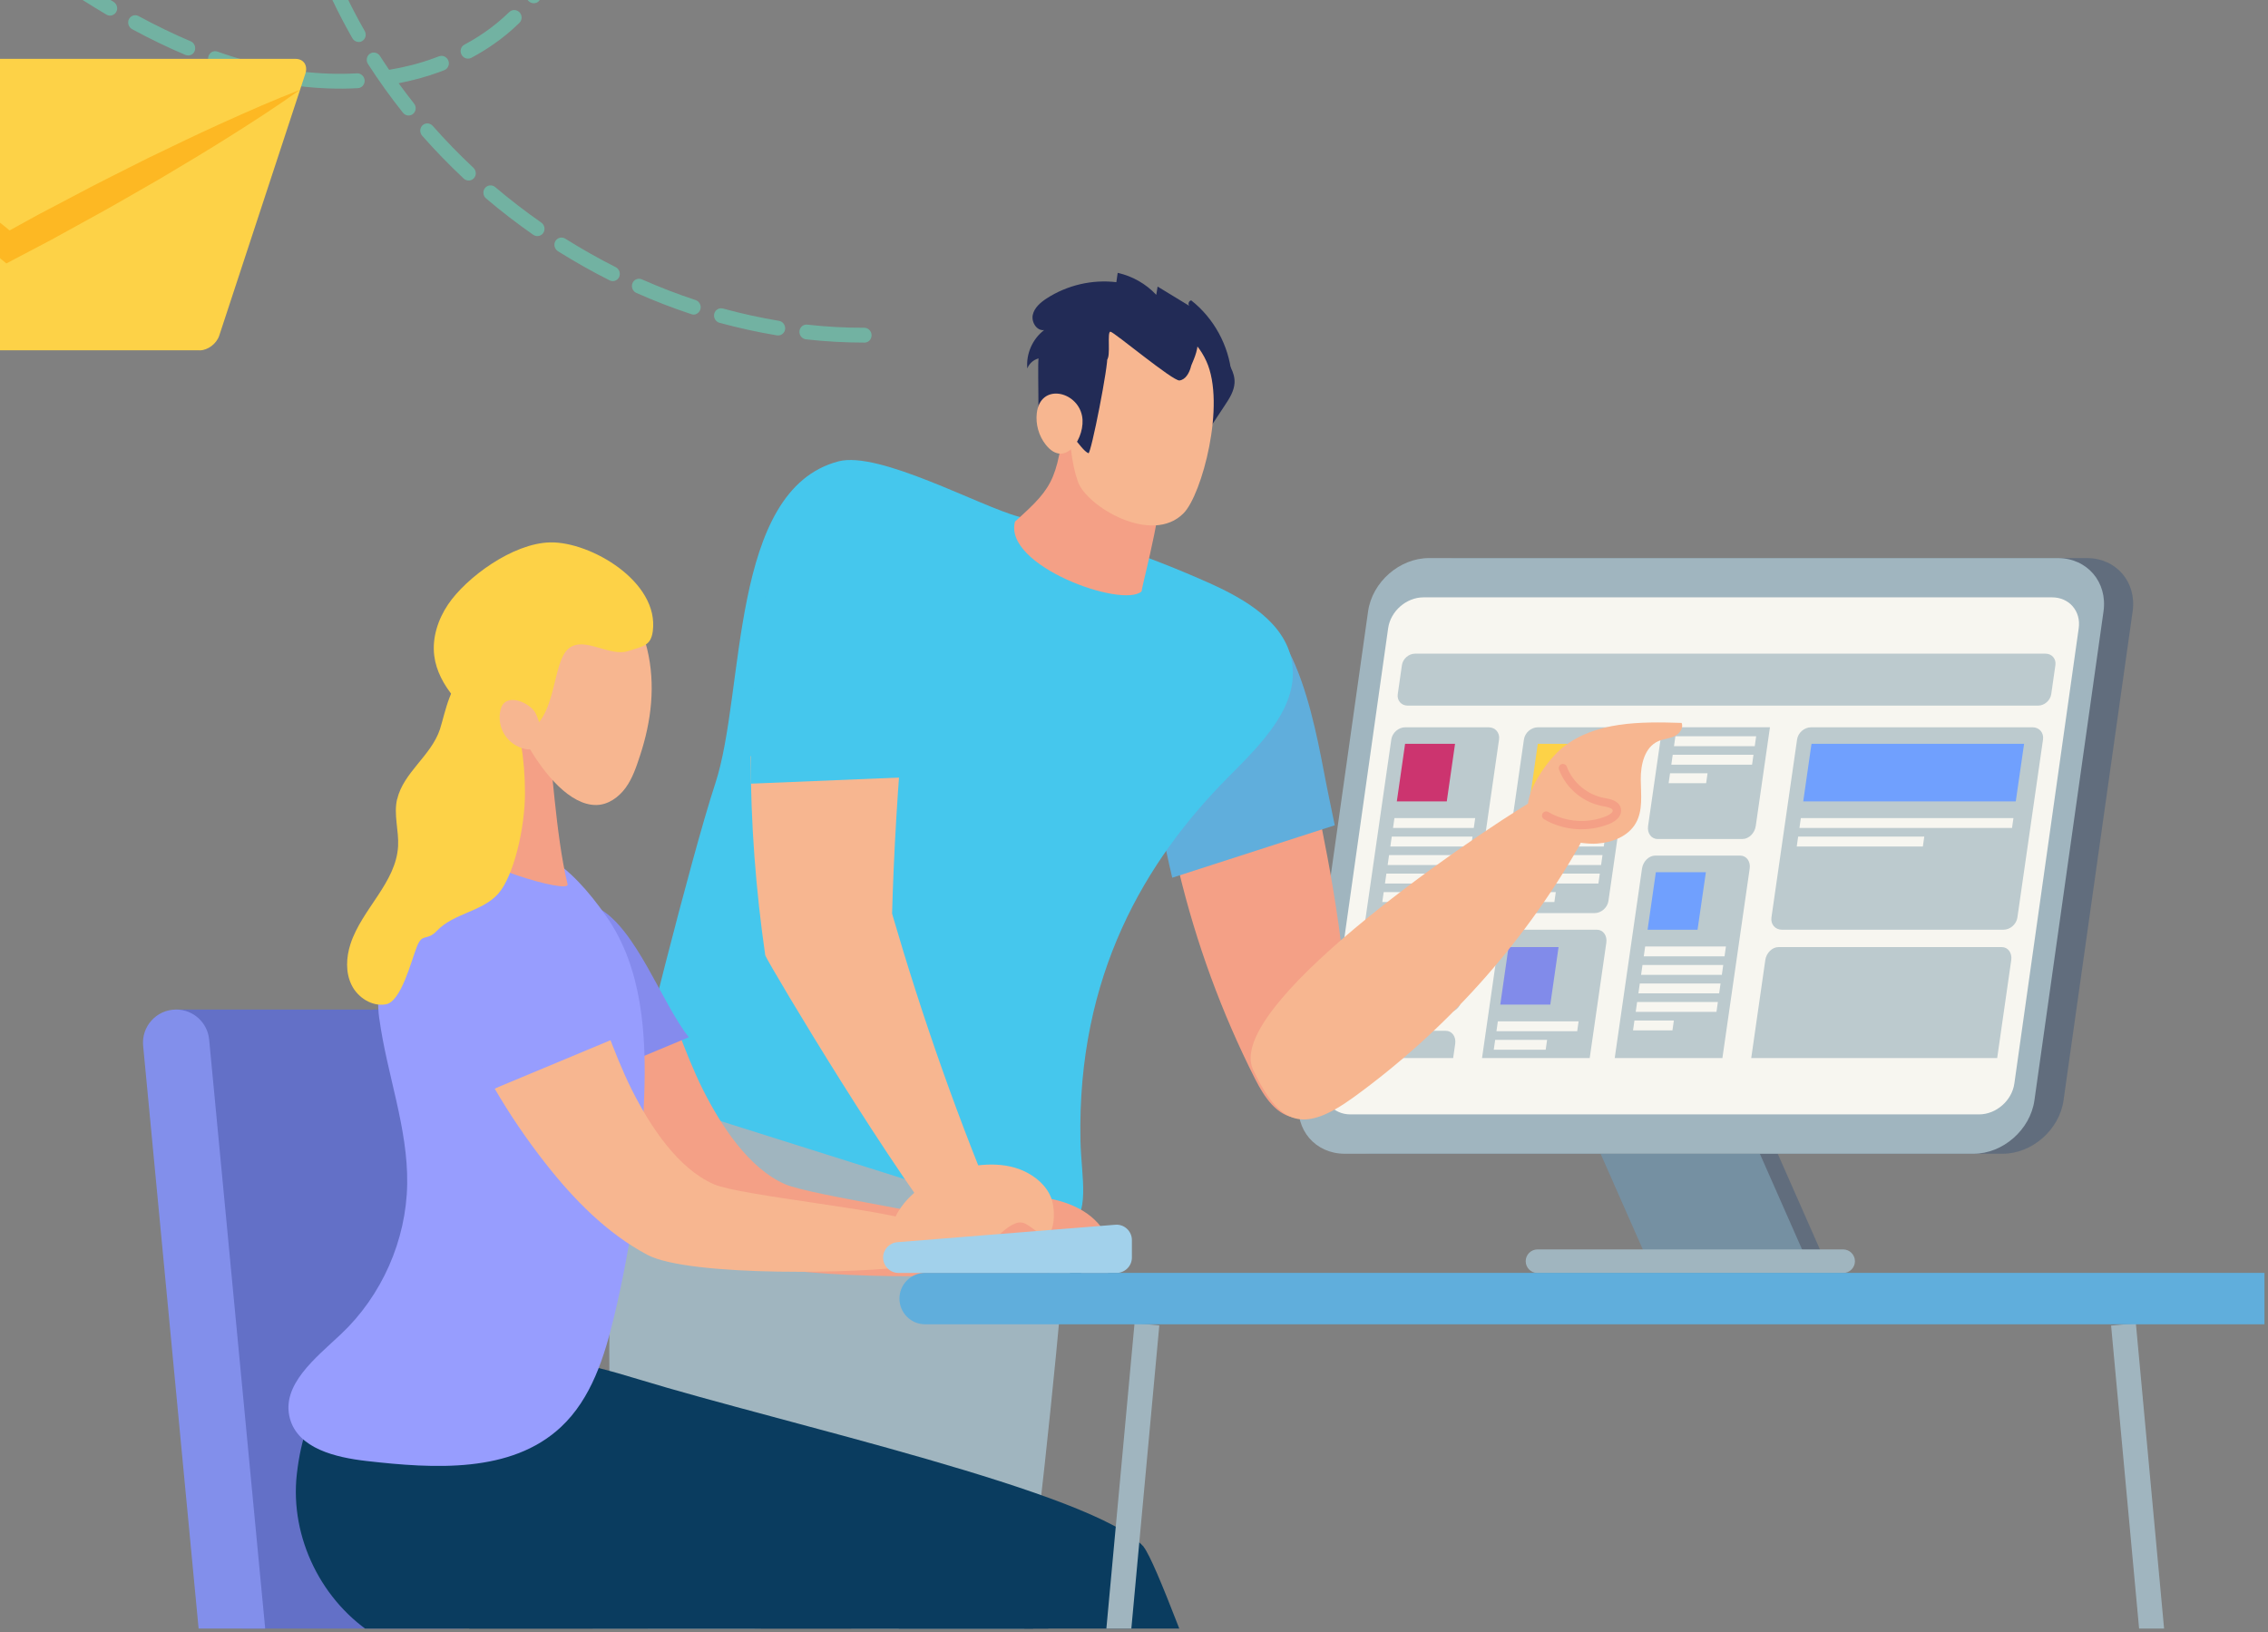 <svg width="321" height="231" viewBox="0 0 321 231" fill="none" xmlns="http://www.w3.org/2000/svg">
<rect x="0" y="0" width="321" height="231" fill="#808080" stroke="none"/>
<g clip-path="url(#clip0_5620_21542)">
<path d="M122.698 48.43C122.598 48.47 122.478 48.49 122.358 48.49C119.628 48.49 116.838 48.34 114.078 48.03C113.518 47.97 113.098 47.45 113.148 46.88C113.198 46.31 113.688 45.89 114.258 45.95C116.948 46.25 119.658 46.4 122.318 46.39C122.878 46.39 123.348 46.86 123.358 47.44C123.358 47.9 123.088 48.29 122.698 48.43ZM110.468 47.42C110.318 47.48 110.148 47.49 109.968 47.47C107.258 47.02 104.528 46.42 101.838 45.69C101.288 45.54 100.958 44.97 101.088 44.41C101.228 43.85 101.778 43.52 102.328 43.67C104.948 44.39 107.608 44.97 110.248 45.41C110.808 45.5 111.198 46.04 111.118 46.61C111.068 47 110.798 47.31 110.458 47.43L110.468 47.42ZM98.508 44.47C98.308 44.54 98.078 44.55 97.858 44.47C95.238 43.61 92.618 42.59 90.068 41.46C89.548 41.23 89.298 40.61 89.518 40.08C89.728 39.55 90.328 39.31 90.848 39.54C93.338 40.64 95.898 41.63 98.448 42.47C98.988 42.65 99.298 43.24 99.128 43.79C99.028 44.11 98.798 44.35 98.508 44.46V44.47ZM87.068 39.73C86.818 39.82 86.538 39.81 86.278 39.68C83.798 38.43 81.338 37.04 78.968 35.56C78.488 35.25 78.318 34.61 78.608 34.12C78.898 33.63 79.528 33.48 80.008 33.78C82.318 35.23 84.718 36.59 87.138 37.81C87.648 38.07 87.868 38.69 87.628 39.21C87.508 39.47 87.298 39.65 87.058 39.73H87.068ZM76.388 33.36C76.088 33.47 75.748 33.43 75.468 33.23C73.178 31.63 70.928 29.9 68.798 28.09C68.358 27.72 68.288 27.06 68.648 26.61C69.008 26.17 69.648 26.11 70.088 26.48C72.178 28.25 74.368 29.94 76.608 31.5C77.078 31.83 77.208 32.48 76.898 32.96C76.778 33.15 76.598 33.28 76.408 33.35L76.388 33.36ZM66.678 25.5C66.338 25.62 65.928 25.55 65.638 25.28C63.578 23.35 61.598 21.31 59.748 19.21C59.368 18.78 59.398 18.11 59.808 17.73C60.218 17.35 60.868 17.39 61.248 17.82C63.058 19.87 64.988 21.86 66.998 23.74C67.418 24.13 67.458 24.8 67.078 25.22C66.968 25.35 66.828 25.44 66.678 25.49V25.5ZM58.168 16.29C57.768 16.43 57.308 16.31 57.028 15.95C55.258 13.73 53.598 11.41 52.078 9.05C51.768 8.56 51.888 7.92 52.358 7.6C52.818 7.29 53.458 7.43 53.778 7.92C54.198 8.58 54.638 9.23 55.078 9.88C57.298 9.51 59.448 8.97 61.458 8.22C61.688 8.14 61.908 8.05 62.128 7.97H62.148C62.668 7.77 63.248 8.05 63.458 8.58C63.668 9.12 63.408 9.72 62.888 9.93C62.638 10.03 62.378 10.12 62.128 10.22C60.308 10.88 58.398 11.4 56.418 11.78C57.128 12.75 57.848 13.71 58.598 14.65C58.958 15.1 58.898 15.76 58.458 16.12C58.368 16.2 58.268 16.25 58.168 16.29ZM66.568 8.24C66.098 8.41 65.558 8.2 65.318 7.73C65.048 7.22 65.228 6.58 65.728 6.32C66.718 5.79 67.688 5.2 68.598 4.57C69.818 3.73 70.988 2.76 72.088 1.7C72.488 1.31 73.138 1.33 73.538 1.75C73.928 2.17 73.928 2.83 73.518 3.23C72.348 4.38 71.088 5.42 69.768 6.32C68.798 6.99 67.768 7.62 66.718 8.18C66.678 8.2 66.628 8.22 66.588 8.24H66.568ZM50.948 12.42C50.858 12.45 50.768 12.47 50.668 12.48C47.958 12.63 45.148 12.53 42.328 12.19C41.768 12.12 41.358 11.6 41.408 11.03C41.468 10.46 41.958 10.04 42.528 10.11C45.228 10.43 47.918 10.53 50.518 10.38C51.078 10.35 51.568 10.79 51.608 11.37C51.638 11.85 51.358 12.26 50.948 12.41V12.42ZM75.878 0.4C75.558 0.52 75.178 0.46 74.898 0.23C74.448 -0.13 74.368 -0.79 74.718 -1.24C76.348 -3.35 77.668 -5.67 78.658 -8.14C78.868 -8.67 79.468 -8.92 79.988 -8.69C80.508 -8.46 80.758 -7.85 80.548 -7.31C79.488 -4.67 78.068 -2.18 76.328 0.08C76.208 0.24 76.048 0.35 75.878 0.41V0.4ZM38.738 11.5C38.578 11.56 38.388 11.58 38.208 11.54C36.978 11.29 35.738 11 34.528 10.66C33.088 10.26 31.608 9.8 30.158 9.28C29.618 9.09 29.328 8.49 29.508 7.95C29.688 7.4 30.258 7.11 30.798 7.31C32.208 7.81 33.638 8.26 35.028 8.65C36.198 8.97 37.388 9.26 38.568 9.5C39.128 9.61 39.498 10.16 39.398 10.73C39.328 11.11 39.078 11.4 38.748 11.52L38.738 11.5ZM51.118 5.89C50.668 6.05 50.138 5.86 49.878 5.42C48.888 3.68 47.948 1.89 47.088 0.09C46.728 -0.66 46.388 -1.43 46.058 -2.21C45.838 -2.75 46.078 -3.36 46.588 -3.57C47.128 -3.81 47.708 -3.53 47.928 -3C48.238 -2.25 48.568 -1.52 48.908 -0.8C49.738 0.95 50.648 2.69 51.618 4.38C51.908 4.88 51.748 5.52 51.258 5.81C51.208 5.84 51.148 5.87 51.098 5.89H51.118ZM81.218 -10.7C81.028 -10.63 80.828 -10.62 80.618 -10.68C80.068 -10.83 79.738 -11.4 79.868 -11.96C80.518 -14.64 80.728 -17.31 80.508 -19.91C80.458 -20.49 80.878 -20.98 81.438 -21.02C81.998 -21.06 82.498 -20.62 82.548 -20.04C82.788 -17.21 82.548 -14.31 81.848 -11.41C81.768 -11.06 81.518 -10.8 81.208 -10.69L81.218 -10.7ZM26.968 7.79C26.738 7.87 26.478 7.87 26.238 7.77C23.798 6.74 21.268 5.52 18.698 4.13C18.198 3.86 17.998 3.22 18.248 2.71C18.508 2.2 19.118 2.01 19.618 2.28C22.128 3.64 24.598 4.83 26.978 5.84C27.508 6.06 27.758 6.67 27.558 7.21C27.448 7.5 27.228 7.7 26.968 7.8V7.79ZM-153.002 72.32C-153.002 72.32 -153.102 72.35 -153.152 72.36C-153.702 72.46 -154.242 72.09 -154.362 71.52C-154.592 70.38 -154.802 69.22 -154.982 68.08C-155.072 67.51 -154.692 66.97 -154.142 66.89C-153.582 66.81 -153.062 67.21 -152.972 67.78C-152.792 68.9 -152.592 70.02 -152.372 71.14C-152.272 71.65 -152.552 72.15 -153.012 72.32H-153.002ZM45.908 -5.55H45.868C45.328 -5.37 44.758 -5.68 44.578 -6.23C43.668 -9.04 43.028 -11.86 42.668 -14.61C42.588 -15.19 42.978 -15.7 43.548 -15.77C44.108 -15.84 44.618 -15.42 44.698 -14.85C45.038 -12.23 45.658 -9.54 46.518 -6.86C46.688 -6.32 46.418 -5.75 45.908 -5.56V-5.55ZM-154.172 64.76C-154.252 64.79 -154.332 64.81 -154.412 64.82C-154.972 64.87 -155.482 64.45 -155.542 63.88C-155.852 61.09 -156.032 58.25 -156.082 55.42C-156.092 54.84 -155.642 54.37 -155.082 54.37C-154.522 54.37 -154.052 54.84 -154.042 55.42C-153.992 58.18 -153.812 60.96 -153.512 63.68C-153.462 64.17 -153.742 64.61 -154.172 64.77V64.76ZM15.918 2.15C15.648 2.25 15.338 2.23 15.068 2.07C12.818 0.74 10.508 -0.73 7.998 -2.41C7.518 -2.73 7.378 -3.38 7.678 -3.86C7.978 -4.34 8.608 -4.47 9.088 -4.16C11.568 -2.5 13.848 -1.06 16.058 0.25C16.548 0.54 16.728 1.18 16.458 1.68C16.338 1.9 16.138 2.06 15.918 2.14V2.15ZM81.168 -23.12C81.168 -23.12 81.108 -23.1 81.088 -23.09C80.548 -22.95 79.978 -23.28 79.828 -23.84C79.678 -24.4 79.498 -24.97 79.298 -25.52C79.238 -25.69 79.168 -25.86 79.108 -26.03C78.438 -27.75 77.478 -29.38 76.268 -30.88C75.908 -31.33 75.958 -31.99 76.398 -32.35C76.828 -32.71 77.468 -32.64 77.838 -32.19C79.188 -30.52 80.258 -28.69 81.008 -26.77C81.078 -26.58 81.148 -26.4 81.218 -26.21C81.438 -25.61 81.628 -24.98 81.798 -24.36C81.938 -23.83 81.668 -23.29 81.168 -23.11V-23.12ZM43.728 -17.92C43.628 -17.88 43.508 -17.86 43.388 -17.86C42.828 -17.86 42.358 -18.33 42.348 -18.91C42.288 -22.01 42.638 -24.9 43.388 -27.48C43.548 -28.03 44.118 -28.34 44.658 -28.16C45.198 -27.98 45.508 -27.4 45.348 -26.84C44.658 -24.46 44.338 -21.79 44.388 -18.9C44.388 -18.44 44.118 -18.05 43.728 -17.91V-17.92ZM5.468 -4.64C5.168 -4.53 4.828 -4.57 4.548 -4.77C3.788 -5.3 3.028 -5.83 2.278 -6.37C0.768 -7.44 -0.732 -8.53 -2.232 -9.62C-2.692 -9.96 -2.812 -10.61 -2.492 -11.08C-2.172 -11.55 -1.532 -11.66 -1.072 -11.32C0.428 -10.23 1.918 -9.15 3.428 -8.08C4.178 -7.55 4.928 -7.02 5.678 -6.49C6.148 -6.16 6.278 -5.51 5.968 -5.03C5.848 -4.84 5.668 -4.71 5.478 -4.64H5.468ZM-154.692 52.21C-154.812 52.25 -154.942 52.27 -155.082 52.27C-155.642 52.24 -156.092 51.75 -156.072 51.17C-155.992 48.37 -155.792 45.53 -155.462 42.74C-155.392 42.17 -154.892 41.77 -154.322 41.85C-153.762 41.93 -153.362 42.46 -153.432 43.03C-153.752 45.76 -153.952 48.53 -154.022 51.27C-154.032 51.71 -154.312 52.07 -154.682 52.21H-154.692ZM74.478 -33.53C74.148 -33.41 73.768 -33.47 73.478 -33.71C71.468 -35.4 69.098 -36.75 66.638 -37.61C66.098 -37.8 65.808 -38.39 65.978 -38.94C66.148 -39.49 66.728 -39.78 67.258 -39.59C69.958 -38.65 72.548 -37.17 74.748 -35.32C75.188 -34.95 75.258 -34.29 74.908 -33.85C74.788 -33.7 74.638 -33.59 74.468 -33.53H74.478ZM46.258 -30.01C45.988 -29.91 45.688 -29.93 45.418 -30.09C44.918 -30.37 44.738 -31.01 44.998 -31.52C46.228 -33.85 47.898 -35.84 49.938 -37.43C50.188 -37.62 50.428 -37.8 50.688 -37.98C51.148 -38.3 51.788 -38.17 52.108 -37.69C52.428 -37.21 52.318 -36.56 51.848 -36.24C51.628 -36.09 51.408 -35.93 51.188 -35.76C49.368 -34.35 47.898 -32.58 46.798 -30.5C46.678 -30.27 46.478 -30.11 46.258 -30.03V-30.01ZM-4.662 -11.93C-4.962 -11.82 -5.312 -11.86 -5.602 -12.07C-7.602 -13.52 -9.972 -15.23 -12.362 -16.88C-12.832 -17.21 -12.962 -17.86 -12.652 -18.34C-12.342 -18.82 -11.712 -18.94 -11.232 -18.61C-8.832 -16.94 -6.452 -15.23 -4.442 -13.77C-3.982 -13.43 -3.862 -12.78 -4.182 -12.31C-4.302 -12.13 -4.472 -12 -4.662 -11.93ZM63.328 -38.59C63.178 -38.54 63.018 -38.52 62.848 -38.54C60.188 -38.92 57.558 -38.7 55.248 -37.92C54.718 -37.74 54.128 -38.04 53.948 -38.59C53.758 -39.13 54.038 -39.72 54.558 -39.91H54.578C57.188 -40.8 60.128 -41.05 63.098 -40.62C63.658 -40.54 64.058 -40.01 63.988 -39.44C63.938 -39.04 63.678 -38.72 63.328 -38.6V-38.59ZM-153.512 39.74C-153.672 39.8 -153.852 39.82 -154.032 39.78C-154.592 39.67 -154.962 39.13 -154.872 38.56C-154.422 35.8 -153.852 33.03 -153.162 30.31C-153.022 29.75 -152.462 29.43 -151.922 29.58C-151.372 29.74 -151.042 30.31 -151.192 30.87C-151.862 33.53 -152.422 36.24 -152.862 38.94C-152.922 39.32 -153.182 39.62 -153.512 39.74ZM-14.882 -19.09C-15.172 -18.99 -15.502 -19.02 -15.782 -19.2C-18.262 -20.85 -20.552 -22.28 -22.762 -23.57C-23.262 -23.86 -23.442 -24.5 -23.162 -25C-22.892 -25.5 -22.272 -25.67 -21.772 -25.39C-19.512 -24.08 -17.202 -22.63 -14.682 -20.95C-14.202 -20.63 -14.062 -19.98 -14.362 -19.5C-14.482 -19.3 -14.672 -19.16 -14.872 -19.09H-14.882ZM-150.722 27.58C-150.922 27.65 -151.152 27.66 -151.372 27.58C-151.912 27.4 -152.212 26.81 -152.052 26.26C-151.252 23.59 -150.332 20.93 -149.302 18.34C-149.092 17.81 -148.492 17.56 -147.972 17.79C-147.452 18.02 -147.192 18.63 -147.402 19.16C-148.402 21.69 -149.312 24.3 -150.092 26.91C-150.192 27.23 -150.422 27.47 -150.712 27.57L-150.722 27.58ZM-25.542 -25.51C-25.802 -25.42 -26.092 -25.43 -26.352 -25.57C-26.862 -25.84 -27.382 -26.11 -27.902 -26.37C-29.802 -27.33 -31.772 -28.23 -33.742 -29.05C-34.272 -29.27 -34.532 -29.88 -34.332 -30.41C-34.132 -30.95 -33.542 -31.2 -33.012 -30.99C-30.992 -30.16 -28.972 -29.23 -27.032 -28.25C-26.502 -27.98 -25.972 -27.71 -25.442 -27.43C-24.932 -27.16 -24.732 -26.53 -24.982 -26.02C-25.102 -25.78 -25.302 -25.6 -25.542 -25.52V-25.51ZM-146.402 15.92C-146.642 16.01 -146.922 16 -147.182 15.88C-147.692 15.63 -147.922 15.01 -147.692 14.48C-146.552 11.94 -145.292 9.42 -143.952 7.01C-143.672 6.51 -143.052 6.35 -142.562 6.64C-142.072 6.93 -141.892 7.58 -142.172 8.07C-143.492 10.43 -144.722 12.89 -145.832 15.38C-145.952 15.64 -146.162 15.83 -146.402 15.92ZM-36.872 -30.51C-37.082 -30.43 -37.322 -30.43 -37.552 -30.51C-40.082 -31.41 -42.702 -32.21 -45.332 -32.88C-45.882 -33.02 -46.232 -33.59 -46.102 -34.15C-45.982 -34.71 -45.432 -35.05 -44.882 -34.91C-42.182 -34.23 -39.502 -33.41 -36.912 -32.49C-36.372 -32.3 -36.082 -31.7 -36.262 -31.16C-36.362 -30.85 -36.592 -30.62 -36.872 -30.52V-30.51ZM-140.612 4.98C-140.902 5.08 -141.232 5.05 -141.512 4.87C-141.992 4.55 -142.132 3.91 -141.842 3.42C-140.382 1.06 -138.802 -1.26 -137.152 -3.45C-136.812 -3.9 -136.172 -3.98 -135.722 -3.62C-135.272 -3.26 -135.182 -2.6 -135.522 -2.15C-137.132 6.19888e-06 -138.682 2.26 -140.102 4.57C-140.222 4.77 -140.402 4.91 -140.612 4.99V4.98ZM-48.752 -33.82C-48.922 -33.76 -49.102 -33.74 -49.292 -33.78C-51.922 -34.32 -54.622 -34.74 -57.302 -35.04C-57.862 -35.1 -58.282 -35.62 -58.232 -36.19C-58.182 -36.76 -57.692 -37.18 -57.122 -37.12C-54.372 -36.82 -51.622 -36.39 -48.932 -35.84C-48.372 -35.73 -48.002 -35.17 -48.102 -34.61C-48.172 -34.23 -48.422 -33.95 -48.752 -33.83V-33.82ZM-133.432 -5.05C-133.762 -4.93 -134.152 -4.99 -134.442 -5.25C-134.872 -5.63 -134.932 -6.29 -134.572 -6.73C-132.802 -8.87 -130.922 -10.93 -128.982 -12.86C-128.582 -13.26 -127.932 -13.24 -127.532 -12.82C-127.132 -12.4 -127.132 -11.74 -127.532 -11.34C-129.422 -9.46 -131.262 -7.44 -132.992 -5.35C-133.112 -5.21 -133.262 -5.11 -133.422 -5.05H-133.432ZM-60.932 -35.45C-61.052 -35.4 -61.192 -35.39 -61.332 -35.39C-64.002 -35.56 -66.722 -35.61 -69.412 -35.55C-69.972 -35.54 -70.452 -35.99 -70.482 -36.57C-70.502 -37.15 -70.072 -37.63 -69.502 -37.64C-66.752 -37.71 -63.972 -37.66 -61.242 -37.48C-60.682 -37.44 -60.242 -36.95 -60.262 -36.37C-60.282 -35.94 -60.552 -35.58 -60.922 -35.45H-60.932ZM-124.942 -13.92C-125.322 -13.78 -125.772 -13.89 -126.062 -14.22C-126.442 -14.66 -126.402 -15.32 -125.982 -15.7C-124.572 -16.97 -123.112 -18.2 -121.632 -19.36C-120.952 -19.89 -120.272 -20.41 -119.572 -20.92C-119.122 -21.25 -118.482 -21.14 -118.142 -20.67C-117.812 -20.2 -117.902 -19.54 -118.362 -19.21C-119.042 -18.71 -119.712 -18.21 -120.372 -17.69C-121.812 -16.56 -123.242 -15.36 -124.622 -14.12C-124.722 -14.03 -124.832 -13.97 -124.952 -13.92H-124.942ZM-73.182 -35.41C-73.262 -35.38 -73.352 -35.36 -73.452 -35.35C-76.122 -35.16 -78.822 -34.85 -81.462 -34.43C-82.022 -34.34 -82.552 -34.73 -82.642 -35.3C-82.742 -35.87 -82.382 -36.4 -81.812 -36.5C-79.112 -36.93 -76.352 -37.25 -73.622 -37.44C-73.062 -37.48 -72.562 -37.04 -72.512 -36.47C-72.472 -35.99 -72.752 -35.56 -73.172 -35.41H-73.182ZM-115.262 -21.41C-115.692 -21.25 -116.202 -21.41 -116.472 -21.84C-116.782 -22.33 -116.652 -22.97 -116.182 -23.28C-113.912 -24.78 -111.522 -26.19 -109.082 -27.47C-108.582 -27.73 -107.962 -27.53 -107.702 -27.01C-107.432 -26.49 -107.622 -25.86 -108.122 -25.6C-110.502 -24.35 -112.832 -22.97 -115.062 -21.51C-115.132 -21.47 -115.202 -21.43 -115.272 -21.41H-115.262ZM-85.302 -33.74C-85.302 -33.74 -85.392 -33.71 -85.442 -33.7C-88.072 -33.15 -90.692 -32.48 -93.242 -31.71C-93.782 -31.55 -94.352 -31.86 -94.522 -32.42C-94.692 -32.97 -94.412 -33.57 -93.852 -33.72C-91.242 -34.51 -88.562 -35.2 -85.872 -35.76C-85.322 -35.87 -84.772 -35.51 -84.652 -34.94C-84.542 -34.42 -84.822 -33.92 -85.292 -33.75L-85.302 -33.74ZM-104.602 -27.36C-105.092 -27.18 -105.652 -27.42 -105.882 -27.92C-106.122 -28.45 -105.912 -29.07 -105.402 -29.3C-103.072 -30.39 -100.642 -31.39 -98.202 -32.27L-97.782 -32.42C-97.252 -32.61 -96.662 -32.32 -96.472 -31.77C-96.272 -31.22 -96.542 -30.63 -97.072 -30.44L-97.482 -30.29C-99.872 -29.43 -102.242 -28.45 -104.522 -27.39C-104.552 -27.38 -104.572 -27.37 -104.602 -27.36Z" fill="#72B2A2"/>
<path d="M259.05 180.17H236.51L225.25 154.62H247.78L259.05 180.17Z" fill="#616D7D"/>
<path d="M256.521 180.17H233.981L222.711 154.62H245.251L256.521 180.17Z" fill="#7590A2"/>
<path d="M260.867 176.84H217.607C216.687 176.84 215.938 177.59 215.938 178.51C215.938 179.43 216.687 180.18 217.607 180.18H260.867C261.787 180.18 262.538 179.43 262.538 178.51C262.538 177.59 261.787 176.84 260.867 176.84Z" fill="#A0B5BF"/>
<path d="M194.451 163.3C190.291 163.3 187.381 159.91 187.971 155.75L197.751 86.54C198.341 82.37 202.211 78.99 206.371 78.99H295.361C299.521 78.99 302.431 82.38 301.841 86.54L292.061 155.75C291.471 159.91 287.601 163.3 283.441 163.3H194.441H194.451Z" fill="#616D7D"/>
<path d="M190.329 163.3C186.169 163.3 183.259 159.91 183.849 155.75L193.629 86.54C194.219 82.37 198.089 78.99 202.249 78.99H291.239C295.399 78.99 298.309 82.38 297.719 86.54L287.939 155.75C287.349 159.91 283.479 163.3 279.319 163.3H190.319H190.329Z" fill="#A0B5BF"/>
<path d="M191.12 157.73C188.7 157.73 187.02 155.77 187.36 153.36L196.47 88.92C196.81 86.5 199.05 84.55 201.46 84.55H290.45C292.87 84.55 294.55 86.51 294.21 88.92L285.1 153.36C284.76 155.78 282.52 157.73 280.11 157.73H191.11H191.12Z" fill="#F7F6F0"/>
<path d="M288.47 99.87H199.22C198.33 99.87 197.7 99.14 197.83 98.25L198.42 94.14C198.55 93.25 199.38 92.52 200.27 92.52H289.519C290.409 92.52 291.04 93.25 290.91 94.14L290.32 98.25C290.19 99.14 289.36 99.87 288.47 99.87Z" fill="#BCCACE"/>
<path d="M204.878 143.33H193.078C192.128 143.33 191.468 142.56 191.598 141.61L196.918 104.66C197.058 103.71 197.938 102.94 198.888 102.94H210.688C211.638 102.94 212.298 103.71 212.168 104.66L206.848 141.61C206.708 142.56 205.828 143.33 204.878 143.33Z" fill="#BCCACE"/>
<path d="M283.559 131.59H252.199C251.249 131.59 250.589 130.82 250.719 129.87L254.349 104.66C254.489 103.71 255.369 102.94 256.319 102.94H287.679C288.629 102.94 289.289 103.71 289.159 104.66L285.529 129.87C285.389 130.82 284.509 131.59 283.559 131.59Z" fill="#BCCACE"/>
<path d="M284.659 135.9C284.809 134.88 284.209 134.05 283.319 134.05H251.719C250.829 134.05 249.989 134.88 249.849 135.9L247.859 149.76H282.669L284.659 135.9Z" fill="#BCCACE"/>
<path d="M247.639 122.95C247.789 121.93 247.189 121.1 246.299 121.1H234.269C233.379 121.1 232.539 121.93 232.399 122.95L228.539 149.76H243.779L247.639 122.95Z" fill="#BCCACE"/>
<path d="M205.96 147.75C206.11 146.73 205.51 145.9 204.62 145.9H192.59C191.7 145.9 190.86 146.73 190.72 147.75L190.43 149.76H205.67L205.96 147.75Z" fill="#BCCACE"/>
<path d="M225.679 129.24H213.879C212.929 129.24 212.269 128.47 212.399 127.52L215.689 104.66C215.829 103.71 216.709 102.94 217.659 102.94H229.459C230.409 102.94 231.069 103.71 230.939 104.66L227.649 127.52C227.509 128.47 226.629 129.24 225.679 129.24Z" fill="#BCCACE"/>
<path d="M235.271 102.93L233.261 116.9C233.111 117.92 233.711 118.75 234.601 118.75H246.631C247.521 118.75 248.361 117.92 248.501 116.9L250.511 102.93H235.271Z" fill="#BCCACE"/>
<path d="M227.348 133.44C227.498 132.42 226.898 131.59 226.008 131.59H213.978C213.088 131.59 212.248 132.42 212.108 133.44L209.758 149.76H224.998L227.348 133.44Z" fill="#BCCACE"/>
<path d="M204.769 113.43H197.699L198.869 105.28H205.939L204.769 113.43Z" fill="#CC346F"/>
<path d="M197.361 115.79L197.161 117.19H208.591L208.791 115.79H197.361ZM196.781 119.81H208.211L208.411 118.41H196.981L196.781 119.81ZM196.401 122.43H207.831L208.031 121.03H196.601L196.401 122.43ZM196.021 125.05H207.451L207.651 123.65H196.221L196.021 125.05ZM195.641 127.67H201.221L201.421 126.27H195.841L195.641 127.67Z" fill="#F7F6F0"/>
<path fill-rule="evenodd" clip-rule="evenodd" d="M223.55 113.43H216.48L217.65 105.28H224.73L223.55 113.43Z" fill="#FDD247"/>
<path d="M216.138 115.79L215.938 117.19H227.368L227.568 115.79H216.138ZM215.558 119.81H226.988L227.188 118.41H215.758L215.558 119.81ZM215.178 122.43H226.608L226.808 121.03H215.378L215.178 122.43ZM214.798 125.05H226.228L226.428 123.65H214.998L214.798 125.05ZM214.418 127.67H219.998L220.198 126.27H214.618L214.418 127.67Z" fill="#F7F6F0"/>
<path d="M240.261 131.59H233.191L234.361 123.45H241.441L240.261 131.59Z" fill="#70A0FE"/>
<path d="M232.849 133.96L232.649 135.36H244.079L244.279 133.96H232.849ZM232.269 137.98H243.699L243.899 136.58H232.469L232.269 137.98ZM231.889 140.6H243.319L243.519 139.2H232.089L231.889 140.6ZM231.509 143.22H242.939L243.139 141.82H231.709L231.509 143.22ZM231.129 145.84H236.709L236.909 144.44H231.329L231.129 145.84Z" fill="#F7F6F0"/>
<path d="M237.128 104.21L236.928 105.61H248.358L248.558 104.21H237.128ZM236.548 108.23H247.978L248.178 106.83H236.748L236.548 108.23ZM236.168 110.85H241.478L241.678 109.45H236.368L236.168 110.85Z" fill="#F7F6F0"/>
<path d="M285.299 113.43H255.219L256.389 105.28H286.479L285.299 113.43Z" fill="#70A0FE"/>
<path d="M254.881 115.79L254.681 117.19H284.771L284.971 115.79H254.881ZM254.301 119.81H272.151L272.351 118.41H254.501L254.301 119.81Z" fill="#F7F6F0"/>
<path fill-rule="evenodd" clip-rule="evenodd" d="M219.42 142.19H212.34L213.51 134.05H220.59L219.42 142.19Z" fill="#818BEA"/>
<path d="M211.998 144.56L211.798 145.96H223.228L223.428 144.56H211.998ZM211.418 148.58H218.768L218.968 147.18H211.618L211.418 148.58Z" fill="#F7F6F0"/>
<path fill-rule="evenodd" clip-rule="evenodd" d="M201.191 138.31H194.121L195.291 130.16H202.371L201.191 138.31Z" fill="#45C7ED"/>
<path d="M193.778 140.67L193.578 142.07H205.008L205.208 140.67H193.778Z" fill="#F7F6F0"/>
<path d="M166.852 123.29C169.292 133.47 172.912 143.37 177.642 152.72C178.922 155.25 180.762 158.06 183.592 158.22C186.862 158.41 189.582 155.08 190.132 151.85C191.632 143 189.422 128.81 187.002 116.79L166.852 123.29Z" fill="#F4A086"/>
<path fill-rule="evenodd" clip-rule="evenodd" d="M187.993 112.34C186.433 104.96 184.013 86.07 174.093 85.23C162.483 84.25 162.263 101.27 163.133 108.66C163.753 113.9 164.683 119.1 165.913 124.23L188.913 116.81C188.613 115.31 188.303 113.82 187.993 112.34Z" fill="#60AEDC"/>
<path d="M217.514 112.98C219.284 111.92 221.484 110.84 223.284 111.84C225.944 113.31 224.874 117.35 223.364 119.98C215.434 133.81 204.524 145.9 191.634 155.27C184.494 160.46 181.124 159.37 177.364 151.42C173.214 142.66 206.514 119.58 217.524 112.97L217.514 112.98Z" fill="#F7B690"/>
<path d="M221.274 105.73C225.834 102.11 232.194 102.13 238.004 102.32C238.324 103.05 237.694 103.88 236.964 104.22C236.234 104.55 235.404 104.59 234.674 104.92C232.754 105.78 232.204 108.24 232.224 110.34C232.244 112.44 232.564 114.7 231.514 116.52C230.444 118.38 228.194 119.25 226.054 119.4C223.454 119.59 216.984 118.33 216.294 115.1C215.664 112.13 219.124 107.42 221.254 105.73H221.274Z" fill="#F7B690"/>
<path d="M223.855 117.38C221.995 117.38 220.135 116.9 218.535 115.95C218.255 115.78 218.165 115.42 218.325 115.14C218.495 114.86 218.855 114.77 219.135 114.93C221.605 116.39 224.765 116.61 227.405 115.49C227.845 115.3 228.295 114.98 228.255 114.7C228.195 114.34 227.355 114.19 226.895 114.11C224.095 113.62 221.645 111.59 220.655 108.92C220.545 108.62 220.695 108.28 220.995 108.16C221.305 108.05 221.635 108.2 221.755 108.51C222.605 110.79 224.705 112.53 227.105 112.95C227.845 113.08 229.235 113.32 229.425 114.51C229.555 115.33 228.975 116.1 227.875 116.57C226.615 117.1 225.235 117.37 223.865 117.37L223.855 117.38Z" fill="#F4A086"/>
<path d="M152.133 146.53C149.593 140.37 122.793 147.8 118.263 158.09C115.303 160.15 112.833 163.38 111.653 166.64C109.693 172.07 110.383 177.48 111.163 182.61C113.973 200.97 117.583 219.05 122.013 236.79C122.343 238.1 122.693 239.44 123.583 240.38C125.853 242.77 129.633 241.77 132.913 239.56C133.133 239.67 133.363 239.77 133.603 239.84C135.723 240.5 142.613 236.3 144.123 234.61C145.633 232.92 154.173 151.48 152.123 146.52L152.133 146.53Z" fill="#A0B5BF"/>
<path d="M145.601 222.24C143.391 215.47 134.581 210.83 126.781 222.57C114.891 240.47 125.601 273.96 122.221 295.58H133.321C134.251 293.49 146.821 225.99 145.601 222.24Z" fill="#A0B5BF"/>
<path d="M94.652 166.36C97.352 168.49 100.932 168.82 104.282 168.82C131.882 168.82 147.852 159.84 144.032 147.17C140.112 134.15 115.412 136.25 102.512 140.45C99.732 141.35 95.682 142.23 93.782 144.83C91.032 148.59 88.082 161.2 94.652 166.37V166.36Z" fill="#A0B5BF"/>
<path d="M89.424 157.17C93.334 138.77 126.354 143.32 130.174 161.59C132.144 171 129.644 180.75 126.484 189.82C123.884 197.27 120.814 204.55 117.304 211.61C114.154 217.95 110.464 226.27 106.624 232.22C106.194 232.88 89.844 232 89.244 228.5C87.764 219.83 86.834 211.02 86.464 202.17C85.854 187.42 86.334 171.7 89.424 157.18V157.17Z" fill="#A0B5BF"/>
<path d="M106.832 231.35C106.962 224.11 99.382 215.24 89.302 224.55C73.072 239.53 67.042 269.37 59.902 291.41L70.182 295.61C71.722 293.98 106.762 235.38 106.832 231.36V231.35Z" fill="#A0B5BF"/>
<path fill-rule="evenodd" clip-rule="evenodd" d="M152.923 161.42C152.443 138.02 162.093 121.83 173.853 109.98C178.443 105.35 184.023 99.93 182.823 93.52C181.803 88.07 176.283 84.83 171.233 82.56C162.493 78.64 153.443 75.6 144.193 73.13C138.653 71.65 124.433 63.79 118.673 65.3C103.163 69.37 105.513 97.93 101.233 110.91C97.793 121.34 89.633 154.04 89.743 154.81L151.063 174.16C154.453 171.83 153.033 166.73 152.923 161.44V161.42Z" fill="#45C7ED"/>
<path d="M164.131 65.55C161.541 58.52 154.761 55.46 151.051 56.15C149.701 67.88 149.481 68.59 143.661 73.82C141.941 80.08 158.921 86.15 161.581 83.7C161.611 82.74 165.471 69.18 164.131 65.55Z" fill="#F4A086"/>
<path fill-rule="evenodd" clip-rule="evenodd" d="M172.92 50.19C173.89 51.34 174.81 52.7 174.73 54.21C174.66 55.36 174.01 56.39 173.37 57.35C172.55 58.6 171.72 59.84 170.9 61.09C170.1 59.37 170.02 57.41 169.82 55.52C169.62 53.63 169.24 51.65 167.99 50.21C167.22 49.32 166.07 48.53 166.07 47.35C166.07 45.66 167.94 45.3 169 46.24C170.39 47.47 171.72 48.76 172.92 50.19Z" fill="#222B56"/>
<path d="M154.47 48.58C158.91 43.3 167.69 44.42 170.74 51.12C173.54 57.25 170.1 70.01 167.53 72.63C163.04 77.22 153.8 71.69 152.56 68.17C150.75 63.01 150.73 53.03 154.46 48.58H154.47Z" fill="#F7B690"/>
<path fill-rule="evenodd" clip-rule="evenodd" d="M156.71 50.38C156.96 51.36 154.41 64.3 154.05 64.15C152.79 63.6 151.23 59.92 148.82 60.01C148.05 60.04 146.98 60.52 146.98 58.98C146.98 49.22 146.58 49.71 148.34 48.85C152.21 46.95 156.26 48.63 156.71 50.38Z" fill="#222B56"/>
<path d="M146.741 58.48C146.561 60.05 147.021 61.69 148.001 62.93C150.791 66.49 153.751 61.8 153.141 58.84C152.421 55.3 147.231 54.21 146.741 58.48Z" fill="#F7B690"/>
<path fill-rule="evenodd" clip-rule="evenodd" d="M168.552 51.94C168.312 52.79 167.812 53.73 166.942 53.85C166.032 53.98 157.702 47.01 157.172 46.95C156.642 46.89 157.252 50.51 156.662 50.9C156.162 51.23 155.492 50.98 154.932 50.75C152.472 49.74 149.772 49.83 147.122 49.94C146.952 49.17 147.192 47.78 147.592 47.1C147.992 46.42 148.572 45.86 149.162 45.33C151.792 43.02 155.152 41.3 158.652 41.42C160.742 41.49 162.782 42.09 164.702 42.91C172.102 46.05 168.902 50.64 168.542 51.93L168.552 51.94Z" fill="#222B56"/>
<path d="M127.624 105.04L106.254 107.03C106.244 116.51 106.974 125.99 108.314 135.25L126.164 133.46C126.334 124.03 126.834 114.66 127.624 105.03V105.04Z" fill="#F7B690"/>
<path fill-rule="evenodd" clip-rule="evenodd" d="M129.364 90.89C130.254 82.74 136.574 70.76 127.524 66.88C119.184 63.3 111.424 68.89 109.734 76.8C107.364 87.89 106.274 99.4 106.254 110.92L129.574 109.96C130.054 104.07 128.684 97.05 129.364 90.9V90.89Z" fill="#45C7ED"/>
<path d="M126.264 129.37L108.324 135.26C109.294 137.28 126.814 166.71 135.634 177.14C137.104 178.88 139.504 180.74 141.394 179.46C142.954 178.4 143.034 175.97 142.294 174.24C135.704 158.9 130.484 143.8 126.274 129.37H126.264Z" fill="#F7B690"/>
<path fill-rule="evenodd" clip-rule="evenodd" d="M147.352 50.67C146.492 50.74 145.702 51.34 145.402 52.15C145.202 50.1 146.132 47.97 147.782 46.72C146.742 46.86 145.952 45.6 146.172 44.57C146.392 43.55 147.272 42.8 148.152 42.23C151.042 40.36 154.582 39.53 158.002 39.94C158.062 39.5 158.132 39.06 158.192 38.62C160.272 39.08 162.202 40.18 163.652 41.73L163.842 40.56C165.342 41.47 166.842 42.39 168.342 43.3C168.082 43.07 168.262 42.55 168.602 42.52C171.802 45.03 173.912 48.9 174.302 52.95C172.502 50.85 170.192 49.17 167.632 48.11C163.802 46.52 159.452 46.3 155.822 44.3C156.322 46.35 154.262 48.57 152.182 48.22C152.542 47.86 152.892 47.5 153.252 47.14L147.352 50.67Z" fill="#222B56"/>
<path d="M146.343 170.03C147.893 170.38 149.083 171.57 150.193 172.71C151.793 174.36 153.393 176.01 154.993 177.66C155.633 178.32 156.333 179.24 155.943 180.08C155.593 180.83 154.513 180.98 153.773 180.59C153.043 180.2 152.573 179.45 152.143 178.74C151.983 180.08 150.683 181.18 149.333 181.11C148.713 180.43 148.083 179.75 147.463 179.07C146.263 180.55 144.033 180.51 142.143 180.33C139.063 180.04 135.233 179.05 137.463 175.48C139.083 172.88 143.013 169.26 146.343 170.02V170.03Z" fill="#F7B690"/>
<path d="M52.39 142.89V142.95C52.63 142.92 52.86 142.89 53.1 142.89C55.52 142.89 57.55 144.73 57.77 147.14L65.73 230.79C65.89 232.51 67.32 233.81 69.04 233.81H119.38C121.97 233.81 124.08 235.91 124.08 238.51C124.08 241.11 121.98 243.21 119.38 243.21H69.04C65.19 243.21 61.73 241.49 59.38 238.75C56.61 238.96 45.89 239.87 45.89 239.87L34.9 236.37L24.91 142.89H52.38H52.39Z" fill="#6370C7"/>
<path d="M40.871 233.81C39.141 233.81 37.721 232.51 37.561 230.79L29.601 147.14C29.371 144.73 27.351 142.89 24.931 142.89C22.161 142.89 19.991 145.27 20.261 148.03L28.221 231.67C28.831 238.21 34.321 243.2 40.881 243.2H91.221C93.811 243.2 95.921 241.1 95.921 238.5C95.921 235.9 93.821 233.8 91.221 233.8H40.871V233.81Z" fill="#828FEB"/>
<path d="M139.702 173.94C136.012 172.2 114.852 169.24 111.112 167.61C105.962 165.36 102.052 159.31 99.522 154.29C98.122 151.51 97.012 148.61 95.892 145.71L80.082 154.07C82.222 157.74 84.612 161.26 87.232 164.6C91.252 169.73 95.912 174.51 101.662 177.58C107.652 180.78 132.442 181.17 139.152 180.11C144.562 178.99 143.412 175.68 139.722 173.94H139.702Z" fill="#F4A086"/>
<path d="M84.722 128.55C80.543 126.29 71.983 126.77 71.562 132.78C71.323 136.32 73.353 140.19 74.703 143.37C76.203 146.92 77.933 150.38 79.853 153.72C79.922 153.84 79.993 153.96 80.062 154.08L97.493 146.81C93.662 141.99 90.073 131.45 84.722 128.55Z" fill="#858BED"/>
<path d="M154.903 172.62C156.283 173.94 157.333 175.71 157.373 177.62C157.413 179.53 155.863 183.35 154.443 182.07C153.273 181.02 152.983 179.25 151.403 179.3C149.823 179.35 148.413 180.22 146.953 180.8C142.633 182.52 129.533 180.19 135.103 173.34C139.373 168.1 150.243 168.18 154.903 172.62Z" fill="#F4A086"/>
<path fill-rule="evenodd" clip-rule="evenodd" d="M161.86 218.91C154.84 211.16 110.98 201.53 90.36 195.22C74.96 190.51 59.11 187.86 56.76 208.66C55.75 217.63 60.32 226.85 68 231.57C76.37 236.71 86.9 236.23 96.7 235.58C115.39 234.34 126.86 233.58 145.55 232.35C147.34 256.81 168.13 265.57 177.43 292.67L191.41 289.82C182.93 277.06 165.33 223.38 161.85 218.92L161.86 218.91Z" fill="#0A3C5F"/>
<path fill-rule="evenodd" clip-rule="evenodd" d="M53.27 231.57C61.64 236.71 72.17 236.23 81.97 235.58C101.33 234.3 120.68 233.02 140.04 231.74C143.13 231.54 146.6 231.14 148.52 228.72C150.77 225.89 149.68 221.47 147.12 218.91C144.56 216.36 140.95 215.21 137.49 214.16C116.86 207.85 96.24 201.53 75.61 195.22C60.21 190.51 44.36 187.86 42.01 208.66C41 217.63 45.57 226.85 53.25 231.57H53.27Z" fill="#0A3C5F"/>
<path fill-rule="evenodd" clip-rule="evenodd" d="M149.67 224.25C145.41 211.05 118.81 237.11 114.17 244.12C106.2 256.15 98.86 268.62 92.16 281.45L102.54 289.95C109.35 276.23 122.93 264.65 134.04 253.69C137.69 250.09 141.42 246.38 143.65 241.71C145.88 237.03 150.44 226.6 149.68 224.25H149.67Z" fill="#0A3C5F"/>
<path d="M53.682 144.14C54.742 152.02 57.762 159.66 57.632 167.6C57.502 175.56 54.032 183.41 48.232 188.86C44.662 192.22 39.752 196.03 41.032 200.77C42.182 205.03 47.512 206.29 51.892 206.79C61.452 207.88 72.362 208.55 79.392 201.98C83.702 197.96 85.562 192.01 86.932 186.28C89.362 176.13 90.782 165.74 91.172 155.31C91.502 146.43 90.912 136.96 85.802 129.68C80.712 122.43 75.002 117.62 66.682 120.18C57.212 129.47 52.622 136.32 53.672 144.14H53.682Z" fill="#979DFE"/>
<path d="M129.632 173.01C125.942 171.27 104.782 169.25 101.042 167.62C95.892 165.37 91.982 159.32 89.452 154.3C88.052 151.52 86.942 148.62 85.822 145.72L70.012 154.08C72.152 157.75 74.542 161.27 77.162 164.61C81.182 169.74 85.842 174.52 91.592 177.59C97.582 180.79 122.372 180.24 129.082 179.18C134.492 178.06 133.342 174.75 129.652 173.01H129.632Z" fill="#F7B690"/>
<path d="M82.962 138.73C81.092 134.68 78.572 130.67 74.652 128.55C70.472 126.29 61.912 126.77 61.492 132.78C61.252 136.32 63.282 140.19 64.632 143.37C66.132 146.92 67.862 150.38 69.782 153.72C69.852 153.84 69.922 153.96 69.992 154.08L87.422 146.81C86.522 144.46 84.012 141.02 82.952 138.74L82.962 138.73Z" fill="#979DFE"/>
<path d="M144.762 165.68C146.512 166.45 148.092 167.77 148.782 169.55C149.472 171.33 149.302 175.45 147.532 174.73C146.072 174.13 145.202 172.57 143.732 173.15C142.262 173.73 141.232 175.03 140.052 176.07C136.572 179.15 123.462 181.4 126.382 173.07C128.622 166.69 138.882 163.08 144.762 165.68Z" fill="#F7B690"/>
<path d="M68.313 102.05C69.053 100.66 77.133 104.83 77.613 105.82C78.093 106.82 78.603 118.1 80.333 125.15C80.703 126.67 65.633 122.01 66.703 120.17C68.443 117.18 70.213 105.8 68.313 102.04V102.05Z" fill="#F4A086"/>
<path d="M91.601 91.88C88.811 80.3 72.971 82.74 69.211 83.9C65.451 85.05 65.351 90.37 64.991 94.29C64.771 96.71 65.641 99.11 67.081 101.03C68.461 102.88 74.491 105.65 74.831 105.73C77.071 109.58 80.701 113.99 84.401 113.94C86.061 113.92 87.571 112.85 88.551 111.5C89.531 110.15 90.061 108.54 90.581 106.96C92.201 102.05 92.811 96.91 91.601 91.88Z" fill="#F7B690"/>
<path fill-rule="evenodd" clip-rule="evenodd" d="M64.192 98.61C62.812 96.94 61.732 94.96 61.462 92.82C61.142 90.28 61.982 87.69 63.412 85.56C65.962 81.77 72.552 76.88 77.872 76.77C83.562 76.65 93.322 82.32 92.392 89.35C92.112 91.45 90.962 91.47 88.942 92.14C86.292 93.03 82.732 90.02 80.532 91.75C77.902 93.82 79.072 102.42 73.682 104.03C71.942 104.55 70.152 107.63 68.992 110.02C67.622 108.46 65.512 100.22 64.182 98.61H64.192Z" fill="#FDD247"/>
<path fill-rule="evenodd" clip-rule="evenodd" d="M56.203 113.11C55.693 115.28 56.463 117.54 56.343 119.76C56.063 124.93 51.223 128.67 49.613 133.59C48.993 135.48 48.883 137.63 49.763 139.42C50.643 141.21 52.663 142.5 54.623 142.15C56.783 141.76 58.193 136.03 59.003 133.99C59.813 131.95 60.353 133.31 61.863 131.72C64.203 129.26 68.253 129.04 70.513 126.5C72.683 124.05 74.303 117.26 74.303 112.24C74.303 102.57 71.203 93.75 66.563 95.14C63.793 95.97 62.993 101.01 62.263 103.23C61.013 106.99 57.113 109.3 56.213 113.12L56.203 113.11Z" fill="#FDD247"/>
<path d="M71.354 99.5C71.074 99.76 70.924 100.14 70.834 100.52C70.554 101.7 70.774 102.98 71.424 104C72.074 105.02 73.144 105.76 74.334 106.01C74.804 106.11 75.324 106.12 75.734 105.87C77.144 105.01 76.424 102.02 75.754 100.86C75.054 99.66 72.554 98.38 71.354 99.5Z" fill="#F7B690"/>
<path d="M157.852 173.35L127.002 175.82C125.872 175.91 124.992 176.86 124.992 177.99C124.992 179.19 125.972 180.17 127.172 180.17H158.022C159.222 180.17 160.202 179.19 160.202 177.99V175.52C160.202 174.25 159.112 173.24 157.852 173.35Z" fill="#A2D1EB"/>
<path d="M160.577 187.277L148.863 314.268L152.368 314.591L164.082 187.6L160.577 187.277Z" fill="#A0B5BF"/>
<path d="M302.298 187.296L298.793 187.62L310.529 314.609L314.034 314.285L302.298 187.296Z" fill="#A0B5BF"/>
<path d="M331.951 187.44H130.941C128.931 187.44 127.301 185.81 127.301 183.8C127.301 181.79 128.931 180.16 130.941 180.16H331.961C333.971 180.16 335.601 181.79 335.601 183.8C335.601 185.81 333.971 187.44 331.961 187.44H331.951Z" fill="#60AEDC"/>
<path fill-rule="evenodd" clip-rule="evenodd" d="M28.251 49.58H-35.579C-36.729 49.58 -37.359 48.65 -36.979 47.49L-24.779 10.42C-24.399 9.27 -23.159 8.33 -22.009 8.33H41.821C42.971 8.33 43.601 9.26 43.221 10.42L31.031 47.5C30.651 48.65 29.411 49.59 28.261 49.59L28.251 49.58Z" fill="#FDD247"/>
<path d="M42.471 12.71C39.261 15 35.971 17.13 32.651 19.22C29.341 21.32 25.971 23.32 22.611 25.32C19.211 27.26 15.841 29.25 12.401 31.11L7.261 33.94L2.071 36.67L0.901 37.29L-0.099 36.46C-2.319 34.6 -4.489 32.68 -6.659 30.76C-8.849 28.86 -10.969 26.88 -13.109 24.93C-15.229 22.96 -17.349 20.97 -19.419 18.94C-21.499 16.91 -23.549 14.85 -25.539 12.72C-23.079 14.29 -20.689 15.94 -18.319 17.62C-15.949 19.29 -13.609 21.01 -11.289 22.75C-8.979 24.51 -6.659 26.23 -4.399 28.04C-2.119 29.83 0.161 31.61 2.391 33.46L0.221 33.24L5.361 30.41L10.551 27.68C13.991 25.83 17.511 24.12 21.001 22.35C24.521 20.65 28.051 18.94 31.621 17.33C35.191 15.72 38.781 14.13 42.461 12.72L42.471 12.71Z" fill="#FDB823"/>
</g>
<defs>
<clipPath id="clip0_5620_21542">
<rect width="320.5" height="230.5" fill="white"/>
</clipPath>
</defs>
</svg>
